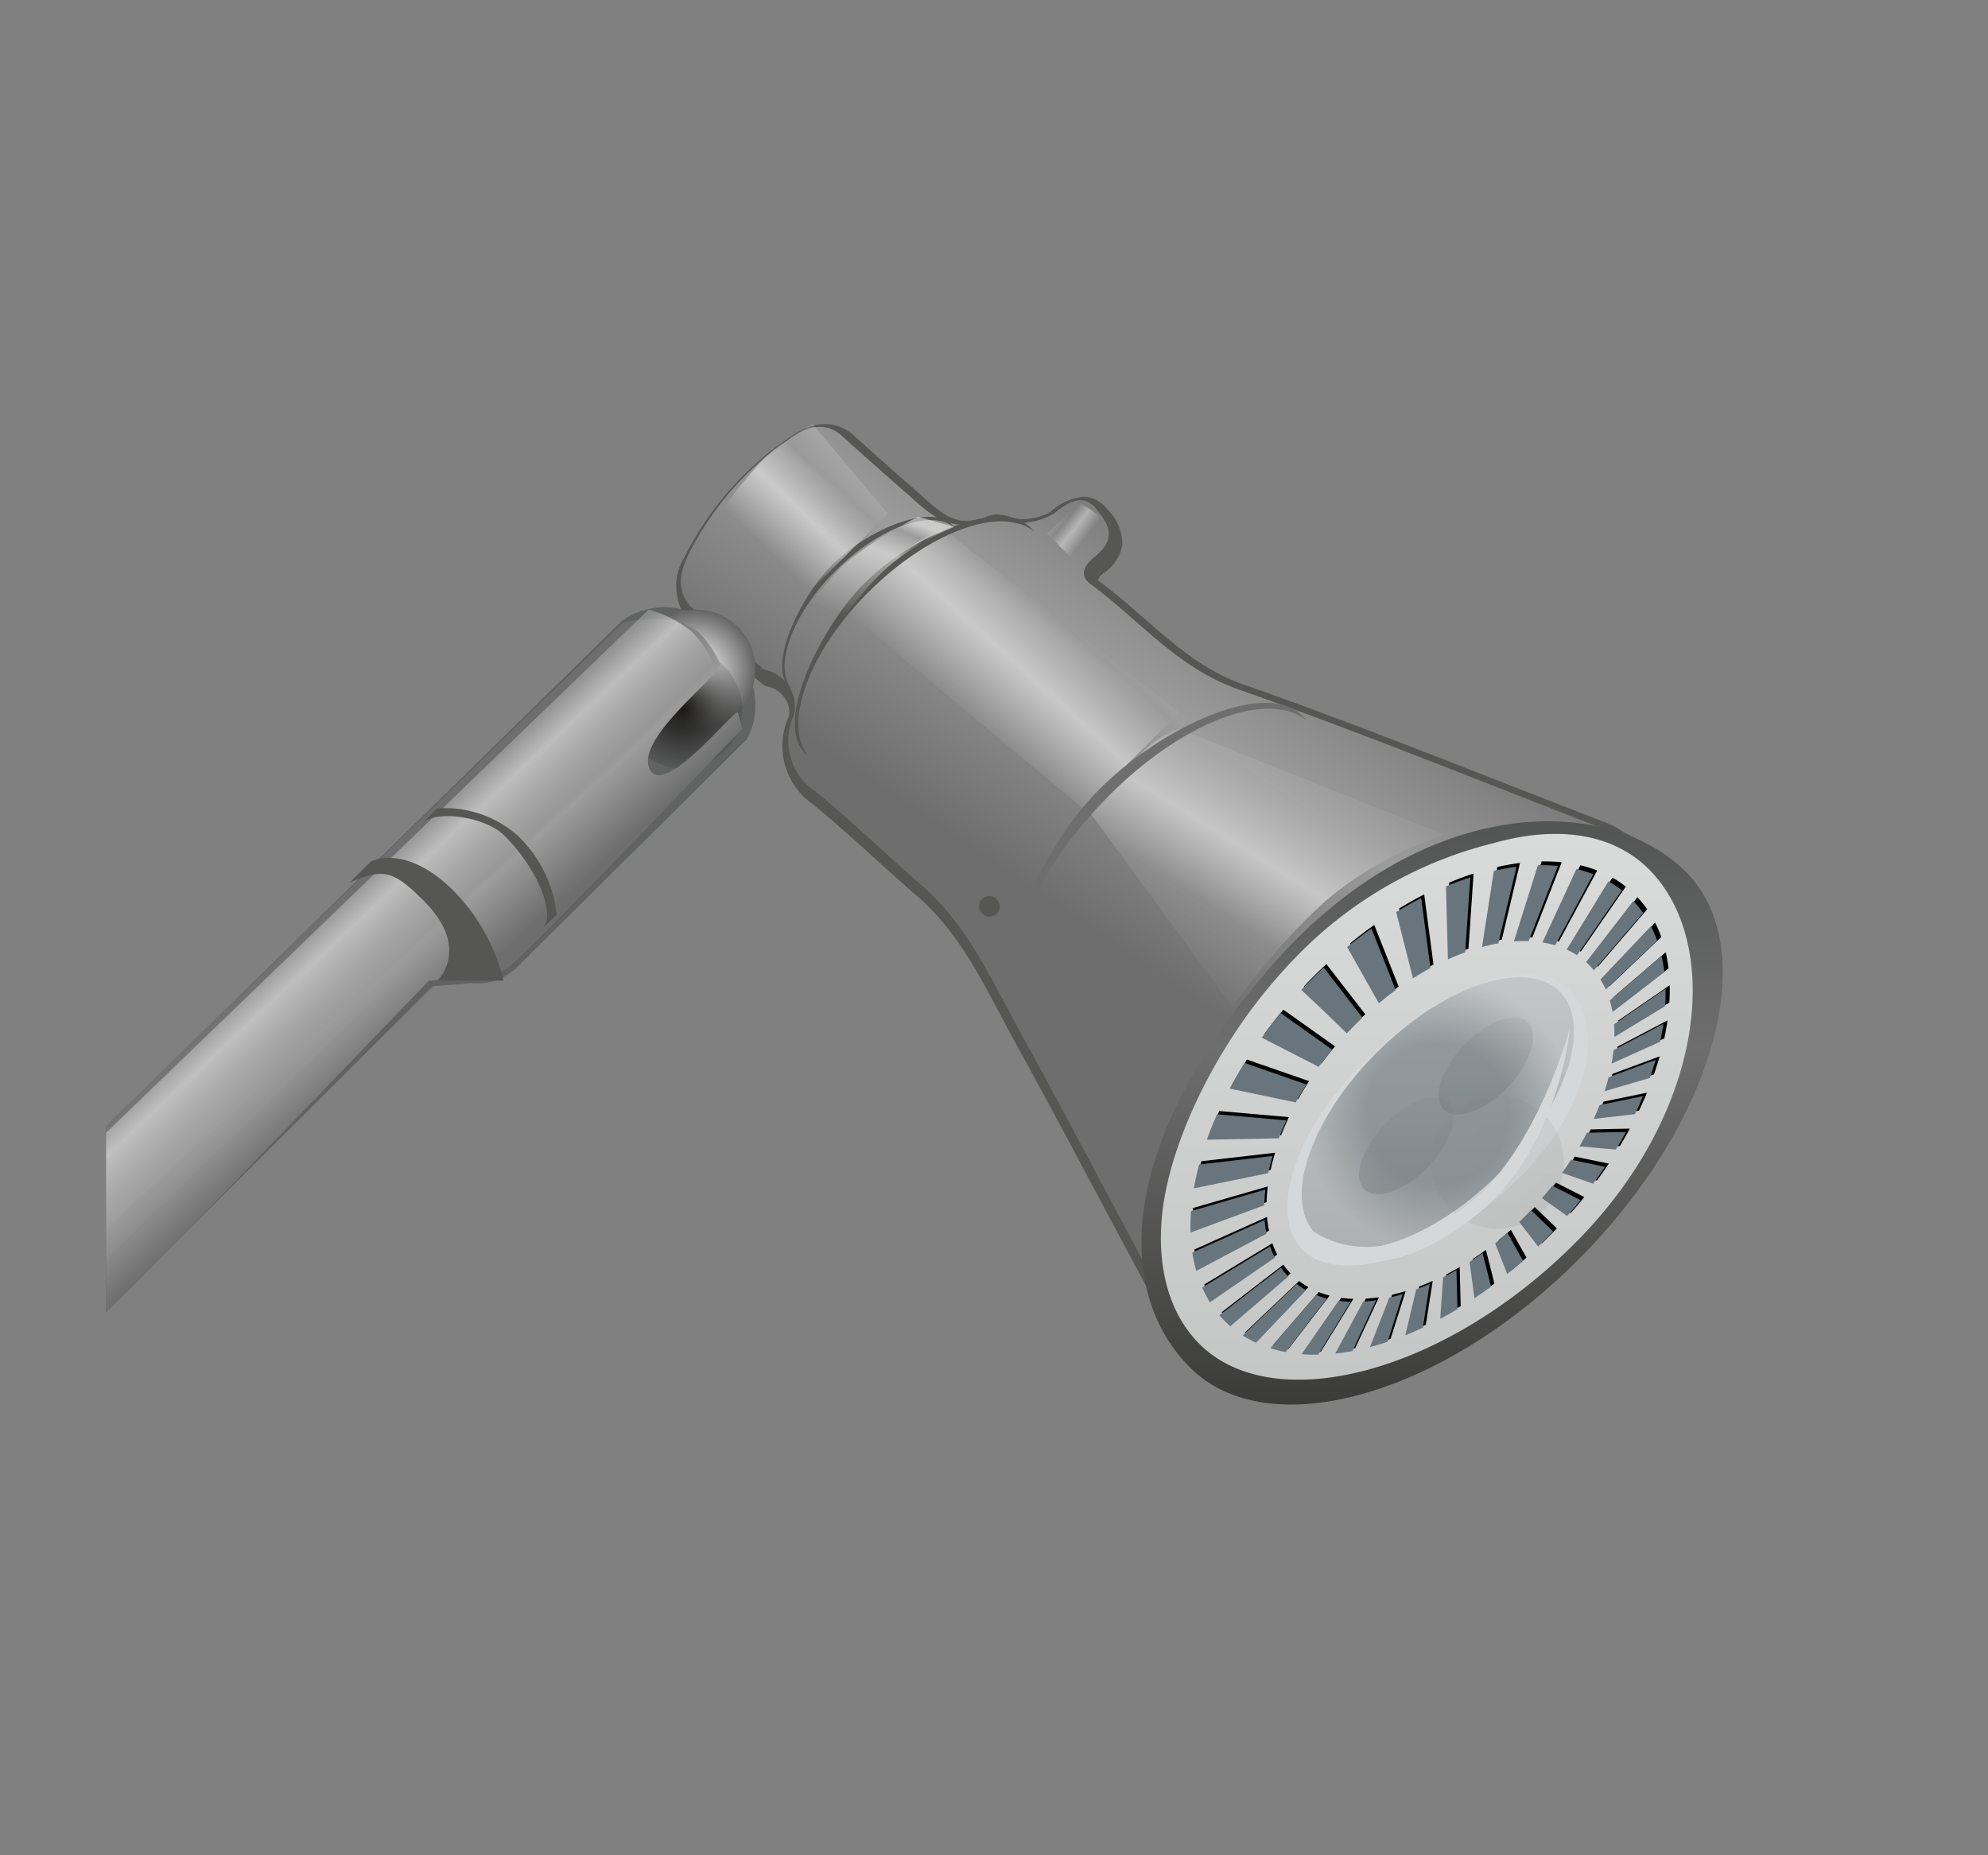 <svg id="spots" xmlns="http://www.w3.org/2000/svg" xmlns:xlink="http://www.w3.org/1999/xlink" width="150" height="140" viewBox="0 0 150 140">
  <rect x="0" y="0" width="150" height="140" fill="#808080" stroke="none"/>
<defs>
    <style>
      .cls-1, .cls-10, .cls-11, .cls-14, .cls-15, .cls-16, .cls-17, .cls-18, .cls-19, .cls-2, .cls-20, .cls-21, .cls-22, .cls-24, .cls-3, .cls-4, .cls-5, .cls-7, .cls-8, .cls-9 {
        fill-rule: evenodd;
      }

      .cls-1 {
        fill: url(#linear-gradient);
      }

      .cls-2, .cls-6 {
        fill: #565655;
      }

      .cls-10, .cls-15, .cls-3, .cls-5, .cls-9 {
        opacity: 0.5;
      }

      .cls-3 {
        fill: url(#linear-gradient-3);
      }

      .cls-4 {
        opacity: 0.4;
        fill: url(#linear-gradient-4);
      }

      .cls-5 {
        fill: url(#linear-gradient-5);
      }

      .cls-7 {
        fill: url(#linear-gradient-6);
      }

      .cls-8 {
        fill: url(#linear-gradient-7);
      }

      .cls-9 {
        fill: url(#linear-gradient-8);
      }

      .cls-10 {
        fill: url(#linear-gradient-9);
      }

      .cls-11 {
        fill: #616363;
      }

      .cls-12 {
        fill: url(#radial-gradient);
      }

      .cls-13 {
        fill: url(#radial-gradient-2);
      }

      .cls-14 {
        fill: url(#linear-gradient-10);
      }

      .cls-15 {
        fill: url(#linear-gradient-11);
      }

      .cls-16 {
        fill: url(#linear-gradient-12);
      }

      .cls-17 {
        fill: #d4d8d9;
      }

      .cls-19 {
        fill: #69757d;
      }

      .cls-20 {
        opacity: 0.3;
        fill: url(#linear-gradient-13);
      }

      .cls-21, .cls-22 {
        opacity: 0.26;
      }

      .cls-21 {
        fill: url(#linear-gradient-14);
      }

      .cls-22 {
        fill: url(#linear-gradient-15);
      }

      .cls-23 {
        opacity: 0.1;
        fill: url(#linear-gradient-16);
      }

      .cls-24 {
        opacity: 0.52;
        mix-blend-mode: multiply;
        fill: url(#radial-gradient-3);
      }
    </style>
    <linearGradient id="linear-gradient" x1="65.898" y1="103.281" x2="113.852" y2="32.188" gradientUnits="userSpaceOnUse">
      <stop offset="0" stop-color="#6e6e6e"/>
      <stop offset="0.428" stop-color="#6e6e6e"/>
      <stop offset="0.623" stop-color="#9c9c9c"/>
      <stop offset="0.802" stop-color="#6e6e6e"/>
      <stop offset="1" stop-color="#6e6e6e"/>
    </linearGradient>
    <linearGradient id="linear-gradient-3" x1="67.046" y1="61" x2="85.954" y2="40" gradientUnits="userSpaceOnUse">
      <stop offset="0.31" stop-color="#fff" stop-opacity="0"/>
      <stop offset="0.515" stop-color="#fff"/>
      <stop offset="0.679" stop-color="#fff" stop-opacity="0"/>
      <stop offset="1" stop-color="#fff"/>
    </linearGradient>
    <linearGradient id="linear-gradient-4" x1="83.188" y1="41.636" x2="79" y2="38.364" xlink:href="#linear-gradient-3"/>
    <linearGradient id="linear-gradient-5" x1="88.939" y1="76" x2="102.061" y2="55" gradientUnits="userSpaceOnUse">
      <stop offset="0" stop-color="#fff" stop-opacity="0"/>
      <stop offset="0.31" stop-color="#fff" stop-opacity="0.2"/>
      <stop offset="0.515" stop-color="#fff"/>
      <stop offset="0.72" stop-color="#fff" stop-opacity="0.2"/>
      <stop offset="1" stop-color="#fff" stop-opacity="0"/>
    </linearGradient>
    <linearGradient id="linear-gradient-6" x1="76.031" y1="55.563" x2="98.563" y2="74.469" gradientUnits="userSpaceOnUse">
      <stop offset="0" stop-color="#6e6e6e"/>
      <stop offset="0.679" stop-color="#6e6e6e"/>
      <stop offset="0.772" stop-color="#9c9c9c"/>
      <stop offset="0.89" stop-color="#6e6e6e"/>
      <stop offset="1" stop-color="#6e6e6e"/>
    </linearGradient>
    <linearGradient id="linear-gradient-7" x1="108.063" y1="106" x2="108.063" y2="61.969" gradientUnits="userSpaceOnUse">
      <stop offset="0" stop-color="#3b3b3a"/>
      <stop offset="0.613" stop-color="#6e6e6e"/>
      <stop offset="1" stop-color="#535454"/>
    </linearGradient>
    <linearGradient id="linear-gradient-8" x1="54" y1="45.97" x2="67" y2="32.03" xlink:href="#linear-gradient-3"/>
    <linearGradient id="linear-gradient-9" x1="64.273" y1="48" x2="67.727" y2="39" gradientUnits="userSpaceOnUse">
      <stop offset="0.126" stop-color="#fff" stop-opacity="0"/>
      <stop offset="0.705" stop-color="#fff"/>
      <stop offset="0.905" stop-color="#fff" stop-opacity="0"/>
      <stop offset="1" stop-color="#fff"/>
    </linearGradient>
    <radialGradient id="radial-gradient" cx="52.5" cy="50.5" r="5.196" gradientUnits="userSpaceOnUse">
      <stop offset="0" stop-color="#fff"/>
      <stop offset="1" stop-color="#4d4d4d"/>
    </radialGradient>
    <radialGradient id="radial-gradient-2" cx="51.5" cy="53.5" r="5.196" gradientUnits="userSpaceOnUse">
      <stop offset="0" stop-color="#181716"/>
      <stop offset="1" stop-color="#181716" stop-opacity="0"/>
    </radialGradient>
    <linearGradient id="linear-gradient-10" x1="55.551" y1="99" x2="8.449" y2="46.688" gradientUnits="userSpaceOnUse">
      <stop offset="0" stop-color="#6e6e6e"/>
      <stop offset="0.454" stop-color="#6e6e6e"/>
      <stop offset="0.521" stop-color="#9c9c9c"/>
      <stop offset="0.613" stop-color="#6e6e6e"/>
      <stop offset="1" stop-color="#6e6e6e"/>
    </linearGradient>
    <linearGradient id="linear-gradient-11" x1="8.153" y1="46" x2="53.847" y2="95" gradientUnits="userSpaceOnUse">
      <stop offset="0.387" stop-color="#fff" stop-opacity="0"/>
      <stop offset="0.449" stop-color="#fff"/>
      <stop offset="0.51" stop-color="#fff" stop-opacity="0"/>
      <stop offset="1" stop-color="#fff"/>
    </linearGradient>
    <linearGradient id="linear-gradient-12" x1="107.656" y1="104.094" x2="107.656" y2="62.906" gradientUnits="userSpaceOnUse">
      <stop offset="0" stop-color="#c5c6c6"/>
      <stop offset="1" stop-color="#d9dada"/>
    </linearGradient>
    <linearGradient id="linear-gradient-13" x1="108.484" y1="94.25" x2="108.484" y2="73.75" gradientUnits="userSpaceOnUse">
      <stop offset="0" stop-color="#565655"/>
      <stop offset="1" stop-color="#9c9c9c"/>
    </linearGradient>
    <linearGradient id="linear-gradient-14" x1="106.125" y1="90.125" x2="106.125" y2="82.781" xlink:href="#linear-gradient-13"/>
    <linearGradient id="linear-gradient-15" x1="112.125" y1="84.125" x2="112.125" y2="76.781" xlink:href="#linear-gradient-13"/>
    <linearGradient id="linear-gradient-16" x1="117.455" y1="93.031" x2="108.514" y2="82.375" xlink:href="#linear-gradient-13"/>
    <radialGradient id="radial-gradient-3" cx="108.484" cy="84" r="10.25" gradientUnits="userSpaceOnUse">
      <stop offset="0" stop-color="#69757d"/>
      <stop offset="0.526" stop-color="#69757d"/>
      <stop offset="1" stop-color="#69757d" stop-opacity="0"/>
    </radialGradient>
  </defs>
  <g id="systeem_copy" data-name="systeem copy">
    <g id="peer">
      <path id="Shape_6_copy" data-name="Shape 6 copy" class="cls-1" d="M125.385,65.334a9.753,9.753,0,0,0-3.118-2.078,4.79,4.79,0,0,0-1.343-.742c-9.185-3.547-18.255-7.25-27.5-10.5-4.614-1.623-7.481-5.252-11.146-7.944-0.823-.6-0.554-1.358.3-2.035,1.827-1.444.98-2.6,0.12-3.644-0.936-1.133-1.95-.611-3.167.352a5.079,5.079,0,0,1-2.69.713c-0.774.057-1.61-.559-2.262-0.286-3.044,1.275-4.578-.565-6.3-2.059-1.6-1.388-3.177-2.8-4.748-4.216-1.09-.982-2.36-0.86-3.683.032a23.115,23.115,0,0,0-7.884,8.884c-0.71,1.415-.917,2.742.125,3.953l5.563,4.769a2.849,2.849,0,0,1,2.252,3.427A4.579,4.579,0,0,0,61.5,59.7c2.755,2.245,5.307,4.74,8,7.069C73,69.788,74.874,74.05,77.072,78.056,80.542,84.379,83.9,90.788,87.318,97.17a9.872,9.872,0,0,0,.867,1.616,3.926,3.926,0,0,0,1.766,1.982c6.136,5.183,18.452,2.156,28.094-7.121C128.068,84,131.366,71.3,125.385,65.334Z"/>
      <path class="cls-2" d="M97.742,104a12.572,12.572,0,0,1-8.108-2.606,4.9,4.9,0,0,1-2.047-2.284,10.162,10.162,0,0,1-.9-1.673c-1.041-1.933-2.11-3.939-3.178-5.943-2.258-4.238-4.593-8.621-6.939-12.887-0.366-.666-0.724-1.339-1.081-2.013-1.784-3.362-3.469-6.537-6.231-8.918-1.091-.94-2.157-1.907-3.223-2.873-1.517-1.376-3.086-2.8-4.691-4.1a5.361,5.361,0,0,1-1.837-6.617,1.581,1.581,0,0,0-.229-1.3,2,2,0,0,0-1.321-.968,0.846,0.846,0,0,1-.436-0.2l-5.513-4.717a0.926,0.926,0,0,1-.09-0.089,4.176,4.176,0,0,1-.239-4.836,23.761,23.761,0,0,1,8.1-9.108A4.439,4.439,0,0,1,62.238,32a3.263,3.263,0,0,1,2.227.9c1.554,1.4,3.112,2.791,4.693,4.16,0.18,0.156.358,0.316,0.537,0.476,1.064,0.954,1.984,1.778,3.251,1.778a4.089,4.089,0,0,0,1.578-.358,1.8,1.8,0,0,1,.7-0.135,3.8,3.8,0,0,1,1.084.207,2.775,2.775,0,0,0,.682.149,4.639,4.639,0,0,0,2.246-.527,4.293,4.293,0,0,1,2.5-1.166,2.314,2.314,0,0,1,1.812.941,3.7,3.7,0,0,1,1.138,2.661,3.2,3.2,0,0,1-1.383,2.14,1.218,1.218,0,0,0-.472.547h0a1.615,1.615,0,0,0,.148.129c1.178,0.864,2.281,1.827,3.346,2.759,2.318,2.026,4.508,3.94,7.481,4.983,6.609,2.321,13.242,4.919,19.655,7.43q3.8,1.489,7.618,2.968a5.742,5.742,0,0,1,1.466.791,10.508,10.508,0,0,1,3.248,2.188,11.7,11.7,0,0,1,3.2,8.644c-0.061,6.628-3.982,14.316-10.489,20.564C112.131,100.343,104.37,104,97.742,104h0Z"/>
      <path class="cls-1" d="M125.385,65.334a9.753,9.753,0,0,0-3.118-2.078,4.79,4.79,0,0,0-1.343-.742c-9.185-3.547-18.255-7.25-27.5-10.5-4.614-1.623-7.481-5.252-11.146-7.944-0.823-.6-0.554-1.358.3-2.035,1.827-1.444.98-2.6,0.12-3.644-0.936-1.133-1.95-.611-3.167.352a5.079,5.079,0,0,1-2.69.713c-0.774.057-1.61-.559-2.262-0.286-3.044,1.275-4.578-.565-6.3-2.059-1.6-1.388-3.177-2.8-4.748-4.216-1.09-.982-2.36-0.86-3.683.032a23.115,23.115,0,0,0-7.884,8.884c-0.71,1.415-.917,2.742.125,3.953l5.563,4.769a2.849,2.849,0,0,1,2.252,3.427A4.579,4.579,0,0,0,61.5,59.7c2.755,2.245,5.307,4.74,8,7.069C73,69.788,74.874,74.05,77.072,78.056,80.542,84.379,83.9,90.788,87.318,97.17a9.872,9.872,0,0,0,.867,1.616,3.926,3.926,0,0,0,1.766,1.982c6.136,5.183,18.452,2.156,28.094-7.121C128.068,84,131.366,71.3,125.385,65.334Z"/>
      <path class="cls-3" d="M71.3,40L89,53.766,81.7,61l-17.7-14.764S66.181,43.8,68,42A6.455,6.455,0,0,1,71.3,40Z"/>
      <path id="Rectangle_5_copy_5" data-name="Rectangle 5 copy 5" class="cls-4" d="M83,39.753L80.723,42,79,40.249,81.515,38A8.172,8.172,0,0,1,83,39,0.465,0.465,0,0,1,83,39.753Z"/>
      <path id="Rectangle_5_copy_4" data-name="Rectangle 5 copy 4" class="cls-5" d="M89,55l20,8a26.842,26.842,0,0,0-8.935,4.944A47.072,47.072,0,0,0,93,76L82,61s2.18-2.2,4-4A6.506,6.506,0,0,1,89,55Z"/>
      <circle class="cls-6" cx="74.656" cy="68.391" r="0.781"/>
      <path id="Shape_4_copy" data-name="Shape 4 copy" class="cls-2" d="M63.075,43.044c3.278-3.258,7.186-4.659,8.923-3.255a2.1,2.1,0,0,0-.162-0.189c-1.632-1.673-6.48.42-9.108,3.089-2.3,2.333-4.831,7.473-3.2,9.146a2.1,2.1,0,0,0,.185.166C58.35,50.225,59.8,46.3,63.075,43.044Z"/>
      <path id="Shape_4_copy_2" data-name="Shape 4 copy 2" class="cls-2" d="M65.613,44.6c4.549-4.511,9.973-6.451,12.385-4.507a2.9,2.9,0,0,0-.225-0.262c-2.264-2.316-8.993.581-12.641,4.277-3.189,3.23-6.706,10.347-4.441,12.663a2.918,2.918,0,0,0,.256.23C59.054,54.542,61.064,49.11,65.613,44.6Z"/>
      <path id="Shape_4_copy_5" data-name="Shape 4 copy 5" class="cls-7" d="M82.832,60.92c5.655-6.113,12.578-9.019,15.721-6.577a3.65,3.65,0,0,0-.295-0.337c-2.949-2.943-11.5,1.305-16.017,6.3-3.875,4.286-8.075,13.457-5.379,16.4A3.585,3.585,0,0,0,77.17,77C74.912,73.866,77.31,66.89,82.832,60.92Z"/>
      <path id="Ellipse_3_copy_3" data-name="Ellipse 3 copy 3" class="cls-8" d="M95.913,72.918c11.47-13.166,25.433-12.981,31.278-7.141s2.213,18.951-8.112,29.287-23.433,13.98-29.278,8.141S84.443,86.084,95.913,72.918Z"/>
      <path id="Rectangle_5_copy" data-name="Rectangle 5 copy" class="cls-9" d="M61.3,32L67,38.766,59.7,46l-5.7-6.764a32.07,32.07,0,0,1,3.575-4.544A14.5,14.5,0,0,1,61.3,32Z"/>
      <path id="Rectangle_5_copy_2" data-name="Rectangle 5 copy 2" class="cls-10" d="M69.3,39L72,39.766a17.673,17.673,0,0,0-5.49,3.459A26.91,26.91,0,0,0,62.7,48l-2.7-.764a32.07,32.07,0,0,1,3.575-4.544A26.575,26.575,0,0,1,69.3,39Z"/>
    </g>
    <g id="staaf">
      <path class="cls-11" d="M8,99V85L46.957,46.822a5.569,5.569,0,0,1,7.15.658c5.2,5.17,1.667,8.927,2.314,8.236C56,56.165,41.248,70.751,39,73a4.36,4.36,0,0,1-3.448,1.2l-2.878.219Z"/>
      <circle class="cls-12" cx="52.5" cy="50.5" r="4.5"/>
      <circle id="Ellipse_4_copy" data-name="Ellipse 4 copy" class="cls-13" cx="51.5" cy="53.5" r="4.5"/>
      <path class="cls-14" d="M56,55S41.878,69.772,38.72,72.687a4.669,4.669,0,0,1-1.907,1.065l-4.467.258S9.289,98.045,8,99V84.95L47,47s3.907-1.093,5.86.86a8.328,8.328,0,0,1,1.475,2.222C54.658,50.748,47.954,55.6,49,58s6.555-4.7,6.687-4.231C55.894,54.508,56,55,56,55Z"/>
      <path id="Rectangle_5_copy_3" data-name="Rectangle 5 copy 3" class="cls-15" d="M54,50.521L8,95V85.482L48.935,46a8.945,8.945,0,0,1,3.222,1.631A7.5,7.5,0,0,1,54,50.521Z"/>
      <path class="cls-2" d="M34,67a14.6,14.6,0,0,1,4,7H33s2.575-2.4-1-6c-2.372-2.387-3.118-2.471-5.617-1.4C27.4,65.589,28,65,28,65S30.49,63.676,34,67Z"/>
      <path id="Shape_4_copy_3" data-name="Shape 4 copy 3" class="cls-2" d="M38,63c2.3,2.219,3.972,5.8,3,7a13.692,13.692,0,0,0,1-1,9.649,9.649,0,0,0-3-6,8.315,8.315,0,0,0-6-2c-0.057.009-.964,0.956-1,1C33.1,61.142,36.622,61.674,38,63Z"/>
    </g>
  </g>
  <g id="spot-smartclip">
    <g id="peer_copy" data-name="peer copy">
      <path id="body" class="cls-16" d="M98,72a31.072,31.072,0,0,1,14.637-8.363c4.771-1.352,9.008-.808,11.771,1.954,5.588,5.587,4.334,18.293-5.535,28.184S96.082,107,90.5,101.412c-2.241-2.24-3.171-5.6-2.844-9.461,0.309-3.656,2.012-8.317,4.724-12.748A39.331,39.331,0,0,1,98,72Z"/>
      <path id="binnenkant" class="cls-17" d="M103.3,79.748c5.445-5.18,11.769-7.689,14.769-5.378,3.266,2.516,2.109,9.625-4.479,15.5-6.337,5.65-13.45,7.178-15.688,3.994C95.834,90.924,98.034,84.759,103.3,79.748Z"/>
    </g>
    <path id="Shape_11_copy" data-name="Shape 11 copy" class="cls-18" d="M94.95,101.1l-0.006,0a8.358,8.358,0,0,1-1.009-.549l4.088-3.885a6.02,6.02,0,0,0,.7.462Zm1.091,0.419L99.5,97.5a6.976,6.976,0,0,0,.826.268L97.2,101.808A10.01,10.01,0,0,1,96.041,101.52ZM93,99.858a7.871,7.871,0,0,1-.831-0.834l4.664-3.588a5.773,5.773,0,0,0,.551.663Zm5.4,2.11,2.8-4.033a8.843,8.843,0,0,0,.917.076l-2.459,3.995C99.236,102.013,98.814,102,98.407,101.968Zm-6.95-3.92a8.736,8.736,0,0,1-.589-1.118l5.144-3.113a6.694,6.694,0,0,0,.364.858Zm9.491,3.876,2.121-3.93c0.32-.02.649-0.056,0.979-0.1l-1.79,3.842C101.819,101.813,101.378,101.878,100.948,101.924ZM90.42,95.675a11.21,11.21,0,0,1-.3-1.386L95.6,91.83a8.838,8.838,0,0,0,.149,1.037Zm13.165,5.758,1.462-3.734c0.333-.076.674-0.168,1.014-0.271l-1.141,3.606C104.474,101.184,104.025,101.318,103.585,101.433Zm-13.6-8.654a15.338,15.338,0,0,1,.036-1.622l5.635-1.628c-0.049.4-.079,0.8-0.088,1.186Zm16.267,7.765,0.826-3.464c0.34-.128.684-0.27,1.024-0.421l-0.519,3.305C107.145,100.171,106.7,100.366,106.256,100.544ZM90.24,89.435c0.1-.589.236-1.2,0.4-1.806l5.57-.643c-0.132.436-.245,0.872-0.336,1.3ZM108.908,99.3l0.219-3.133c0.337-.174.677-0.361,1.011-0.556l0.075,2.948C109.782,98.819,109.343,99.068,108.908,99.3ZM91.223,85.755c0.226-.633.486-1.279,0.772-1.919L97.253,84.3c-0.214.451-.41,0.906-0.584,1.354ZM111.5,97.744l-0.362-2.75c0.328-.214.657-0.441,0.98-0.675l0.642,2.54C112.343,97.165,111.919,97.462,111.5,97.744ZM92.951,81.894c0.348-.647.729-1.3,1.133-1.94l4.692,1.629c-0.29.447-.565,0.9-0.819,1.355Zm21.035,14.015-0.914-2.32c0.313-.25.626-0.513,0.93-0.78l1.177,2.09C114.789,95.245,114.388,95.584,113.986,95.909Zm-18.6-17.865c0.456-.626.942-1.249,1.445-1.854l3.9,2.767c-0.355.423-.7,0.858-1.023,1.295Zm20.951,15.792-1.43-1.853c0.293-.281.584-0.574,0.867-0.87l0.027-.028,1.669,1.611-0.025.027C117.079,93.1,116.706,93.475,116.332,93.836ZM98.38,74.44l0.042-.045c0.536-.566,1.094-1.12,1.659-1.646l2.934,3.789c-0.391.366-.778,0.751-1.15,1.143l-0.035.037-3.428-3.3,1.487,1.432Zm18.24,15.74c0.268-.307.532-0.623,0.784-0.94l2.136,1.088c-0.326.406-.666,0.811-1.011,1.2ZM104.254,75.445l-2.4-4.246c0.6-.491,1.22-0.964,1.839-1.4l1.841,4.653C105.1,74.763,104.672,75.1,104.254,75.445Zm13.887,12.826c0.236-.326.467-0.66,0.685-0.994l2.564,0.53c-0.286.429-.587,0.858-0.895,1.278Zm-11.3-14.714-1.274-5c0.626-.383,1.263-0.741,1.893-1.065l0.7,5.29C107.726,73.019,107.281,73.281,106.844,73.558Zm12.613,12.7c0.2-.339.393-0.686,0.573-1.031l2.95-.059c-0.241.445-.5,0.892-0.76,1.33Zm-9.966-14.139-0.149-5.511c0.617-.259,1.237-0.49,1.845-0.687L110.8,71.592C110.367,71.748,109.927,71.927,109.491,72.124Zm11.051,12.064c0.16-.349.31-0.7,0.446-1.05l3.285-.677c-0.187.452-.392,0.911-0.607,1.362Zm-8.464-13,0.9-5.759c0.579-.132,1.156-0.234,1.714-0.305l-1.376,5.789C112.91,70.984,112.5,71.076,112.078,71.189Zm9.288,10.9c0.113-.35.216-0.7,0.3-1.046l3.563-1.321c-0.129.453-.275,0.915-0.436,1.372ZM114.5,70.766l1.817-5.76a12.926,12.926,0,0,1,1.518.06l-2.218,5.678A10.285,10.285,0,0,0,114.5,70.766ZM121.9,80c0.062-.343.112-0.686,0.147-1.019L125.819,77c-0.063.444-.145,0.9-0.243,1.356Zm-5.243-9.161,2.579-5.546a9.69,9.69,0,0,1,1.278.391l-2.895,5.371A7.6,7.6,0,0,0,116.655,70.843Zm5.453,7.15c0.006-.327,0-0.65-0.025-0.962l3.9-2.68c0.01,0.426,0,.866-0.027,1.308Zm-3.617-6.608,3.168-5.156a8.073,8.073,0,0,1,1.011.678l-3.4,4.908A6.047,6.047,0,0,0,118.491,71.385Zm3.476,4.723a7.842,7.842,0,0,0-.209-0.876l3.924-3.368a11.545,11.545,0,0,1,.212,1.219Zm-2-3.768,3.58-4.632a7.867,7.867,0,0,1,.735.911l-3.723,4.335A5.657,5.657,0,0,0,119.963,72.34Zm1.491,2.07a6.469,6.469,0,0,0-.392-0.748l-0.011-.017,3.827-4.02,0.009,0.019a9.412,9.412,0,0,1,.457,1.063Z"/>
    <path class="cls-19" d="M94.772,101.322l-0.006,0a8.587,8.587,0,0,1-1-.548l4.07-3.88a5.994,5.994,0,0,0,.7.462Zm1.086,0.418L99.3,97.722a6.919,6.919,0,0,0,.822.267l-3.117,4.037A10.13,10.13,0,0,1,95.858,101.74Zm-3.024-1.66a7.811,7.811,0,0,1-.827-0.832l4.644-3.582a5.753,5.753,0,0,0,.549.662Zm5.38,2.107L101,98.16a8.793,8.793,0,0,0,.913.076l-2.448,3.988C99.04,102.231,98.62,102.219,98.214,102.187Zm-6.92-3.914a8.731,8.731,0,0,1-.586-1.116l5.121-3.108a6.71,6.71,0,0,0,.362.857Zm9.45,3.87,2.112-3.923c0.318-.02.646-0.056,0.974-0.1l-1.781,3.835C101.611,102.032,101.172,102.1,100.744,102.143ZM90.262,95.9a11.211,11.211,0,0,1-.3-1.384l5.457-2.454a8.853,8.853,0,0,0,.148,1.035Zm13.109,5.749,1.455-3.727c0.332-.076.672-0.167,1.01-0.271l-1.136,3.6C104.255,101.4,103.808,101.537,103.37,101.653Zm-13.538-8.64a15.365,15.365,0,0,1,.036-1.619l5.61-1.625c-0.049.4-.079,0.8-0.088,1.184Zm16.2,7.752,0.823-3.458c0.338-.127.681-0.269,1.02-0.421l-0.518,3.3C106.915,100.393,106.469,100.588,106.029,100.765ZM90.082,89.675c0.1-.588.235-1.195,0.4-1.8l5.545-.642c-0.132.436-.244,0.871-0.335,1.294Zm18.587,9.85,0.218-3.128c0.336-.174.675-0.36,1.007-0.555l0.075,2.943C109.54,99.043,109.1,99.292,108.669,99.524ZM91.062,86c0.225-.632.484-1.277,0.769-1.916l5.235,0.463c-0.213.45-.408,0.9-0.582,1.352ZM111.248,97.97l-0.36-2.746c0.326-.214.654-0.441,0.975-0.674l0.64,2.536C112.09,97.391,111.668,97.689,111.248,97.97ZM92.782,82.147c0.346-.646.726-1.3,1.128-1.936l4.671,1.626c-0.288.446-.563,0.9-0.815,1.352Zm20.944,13.991-0.911-2.316c0.312-.25.624-0.512,0.926-0.779l1.173,2.086C114.525,95.475,114.126,95.814,113.726,96.138ZM95.2,78.3c0.454-.624.938-1.247,1.439-1.851l3.88,2.762c-0.354.422-.7,0.857-1.019,1.293Zm20.859,15.765-1.423-1.85c0.291-.281.582-0.573,0.863-0.868l0.027-.028,1.662,1.609-0.026.027C116.805,93.335,116.434,93.709,116.061,94.068ZM98.188,74.7l0.042-.045c0.533-.565,1.09-1.118,1.652-1.644L102.8,76.8c-0.389.366-.774,0.749-1.145,1.141l-0.034.037-3.414-3.3,1.48,1.43Zm18.161,15.714c0.266-.307.529-0.622,0.78-0.938l2.126,1.086c-0.324.4-.663,0.809-1.006,1.2Zm-12.314-14.71-2.388-4.238c0.6-.491,1.214-0.962,1.83-1.4l1.833,4.645C104.881,75.028,104.452,75.362,104.035,75.709Zm13.827,12.8c0.236-.326.465-0.659,0.683-0.992L121.1,88.05c-0.285.428-.585,0.857-0.891,1.275ZM106.614,73.824l-1.268-4.994c0.624-.382,1.258-0.74,1.885-1.063l0.7,5.282C107.493,73.287,107.05,73.548,106.614,73.824Zm12.559,12.683c0.2-.339.391-0.685,0.571-1.029l2.936-.059c-0.239.444-.494,0.891-0.757,1.328ZM109.25,72.393l-0.148-5.5c0.614-.258,1.232-0.489,1.837-0.686l-0.386,5.658C110.123,72.018,109.685,72.2,109.25,72.393Zm11,12.044c0.159-.348.309-0.7,0.444-1.048l3.271-.676c-0.186.452-.39,0.909-0.605,1.36Zm-8.427-12.978,0.894-5.749c0.577-.132,1.151-0.234,1.706-0.3l-1.37,5.779C112.655,71.255,112.241,71.347,111.826,71.459Zm9.247,10.88c0.113-.349.215-0.7,0.3-1.044l3.548-1.319c-0.128.452-.274,0.913-0.434,1.37Zm-6.84-11.3,1.809-5.751a12.858,12.858,0,0,1,1.511.06l-2.208,5.669A10.214,10.214,0,0,0,114.233,71.038Zm7.37,9.223c0.062-.343.112-0.685,0.146-1.017l3.758-1.987c-0.063.444-.144,0.9-0.242,1.353Zm-5.22-9.146,2.567-5.537a9.585,9.585,0,0,1,1.273.391l-2.882,5.362A7.541,7.541,0,0,0,116.383,71.115Zm5.429,7.137c0.006-.326,0-0.649-0.025-0.96l3.885-2.675c0.01,0.425,0,.864-0.027,1.306Zm-3.6-6.6,3.154-5.148a8.03,8.03,0,0,1,1.007.677l-3.381,4.9A6.018,6.018,0,0,0,118.211,71.655Zm3.461,4.716a8.048,8.048,0,0,0-.208-0.874l3.907-3.362a11.774,11.774,0,0,1,.211,1.217Zm-1.995-3.762,3.565-4.624a7.932,7.932,0,0,1,.731.909l-3.707,4.328A5.706,5.706,0,0,0,119.677,72.609Zm1.484,2.066a6.6,6.6,0,0,0-.39-0.747l-0.011-.017,3.81-4.013,0.01,0.019a9.562,9.562,0,0,1,.454,1.062Z"/>
    <path class="cls-20" d="M105.191,78.2c5.179-4.505,10.842-5.787,12.849-2.958,2.045,2.884-.369,9.082-5.6,13.953-5.432,5.057-11.633,6.6-13.621,3.337C96.871,89.332,99.821,82.871,105.191,78.2Z"/>
    <path id="Ellipse_7_copy" data-name="Ellipse 7 copy" class="cls-21" d="M105,84.342c1.806-1.6,3.764-2.029,4.442-1,0.692,1.052-.168,3.275-1.993,5-1.9,1.795-4.04,2.319-4.71,1.13C102.083,88.314,103.129,86,105,84.342Z"/>
    <path id="Ellipse_7_copy_5" data-name="Ellipse 7 copy 5" class="cls-22" d="M111,78.342c1.806-1.6,3.764-2.029,4.442-1,0.692,1.052-.168,3.275-1.993,5-1.9,1.795-4.04,2.319-4.71,1.13C108.083,82.314,109.129,80,111,78.342Z"/>
    <circle id="Ellipse_7_copy_3" data-name="Ellipse 7 copy 3" class="cls-23" cx="112.984" cy="87.703" r="5.016"/>
    <path id="Ellipse_7_copy_4" data-name="Ellipse 7 copy 4" class="cls-24" d="M105.191,78.2c5.179-4.505,10.842-5.787,12.849-2.958,2.045,2.884-.369,9.082-5.6,13.953-5.432,5.057-11.633,6.6-13.621,3.337C96.871,89.332,99.821,82.871,105.191,78.2Z"/>
    <path id="Shape_4_copy_6" data-name="Shape 4 copy 6" class="cls-17" d="M110.875,90.8C102.558,97.435,98,91.991,98,91.991S101.61,99.17,111,92c6.728-5.137,7.456-14.434,7.456-14.434S116.053,86.665,110.875,90.8Z"/>
  </g>
</svg>
